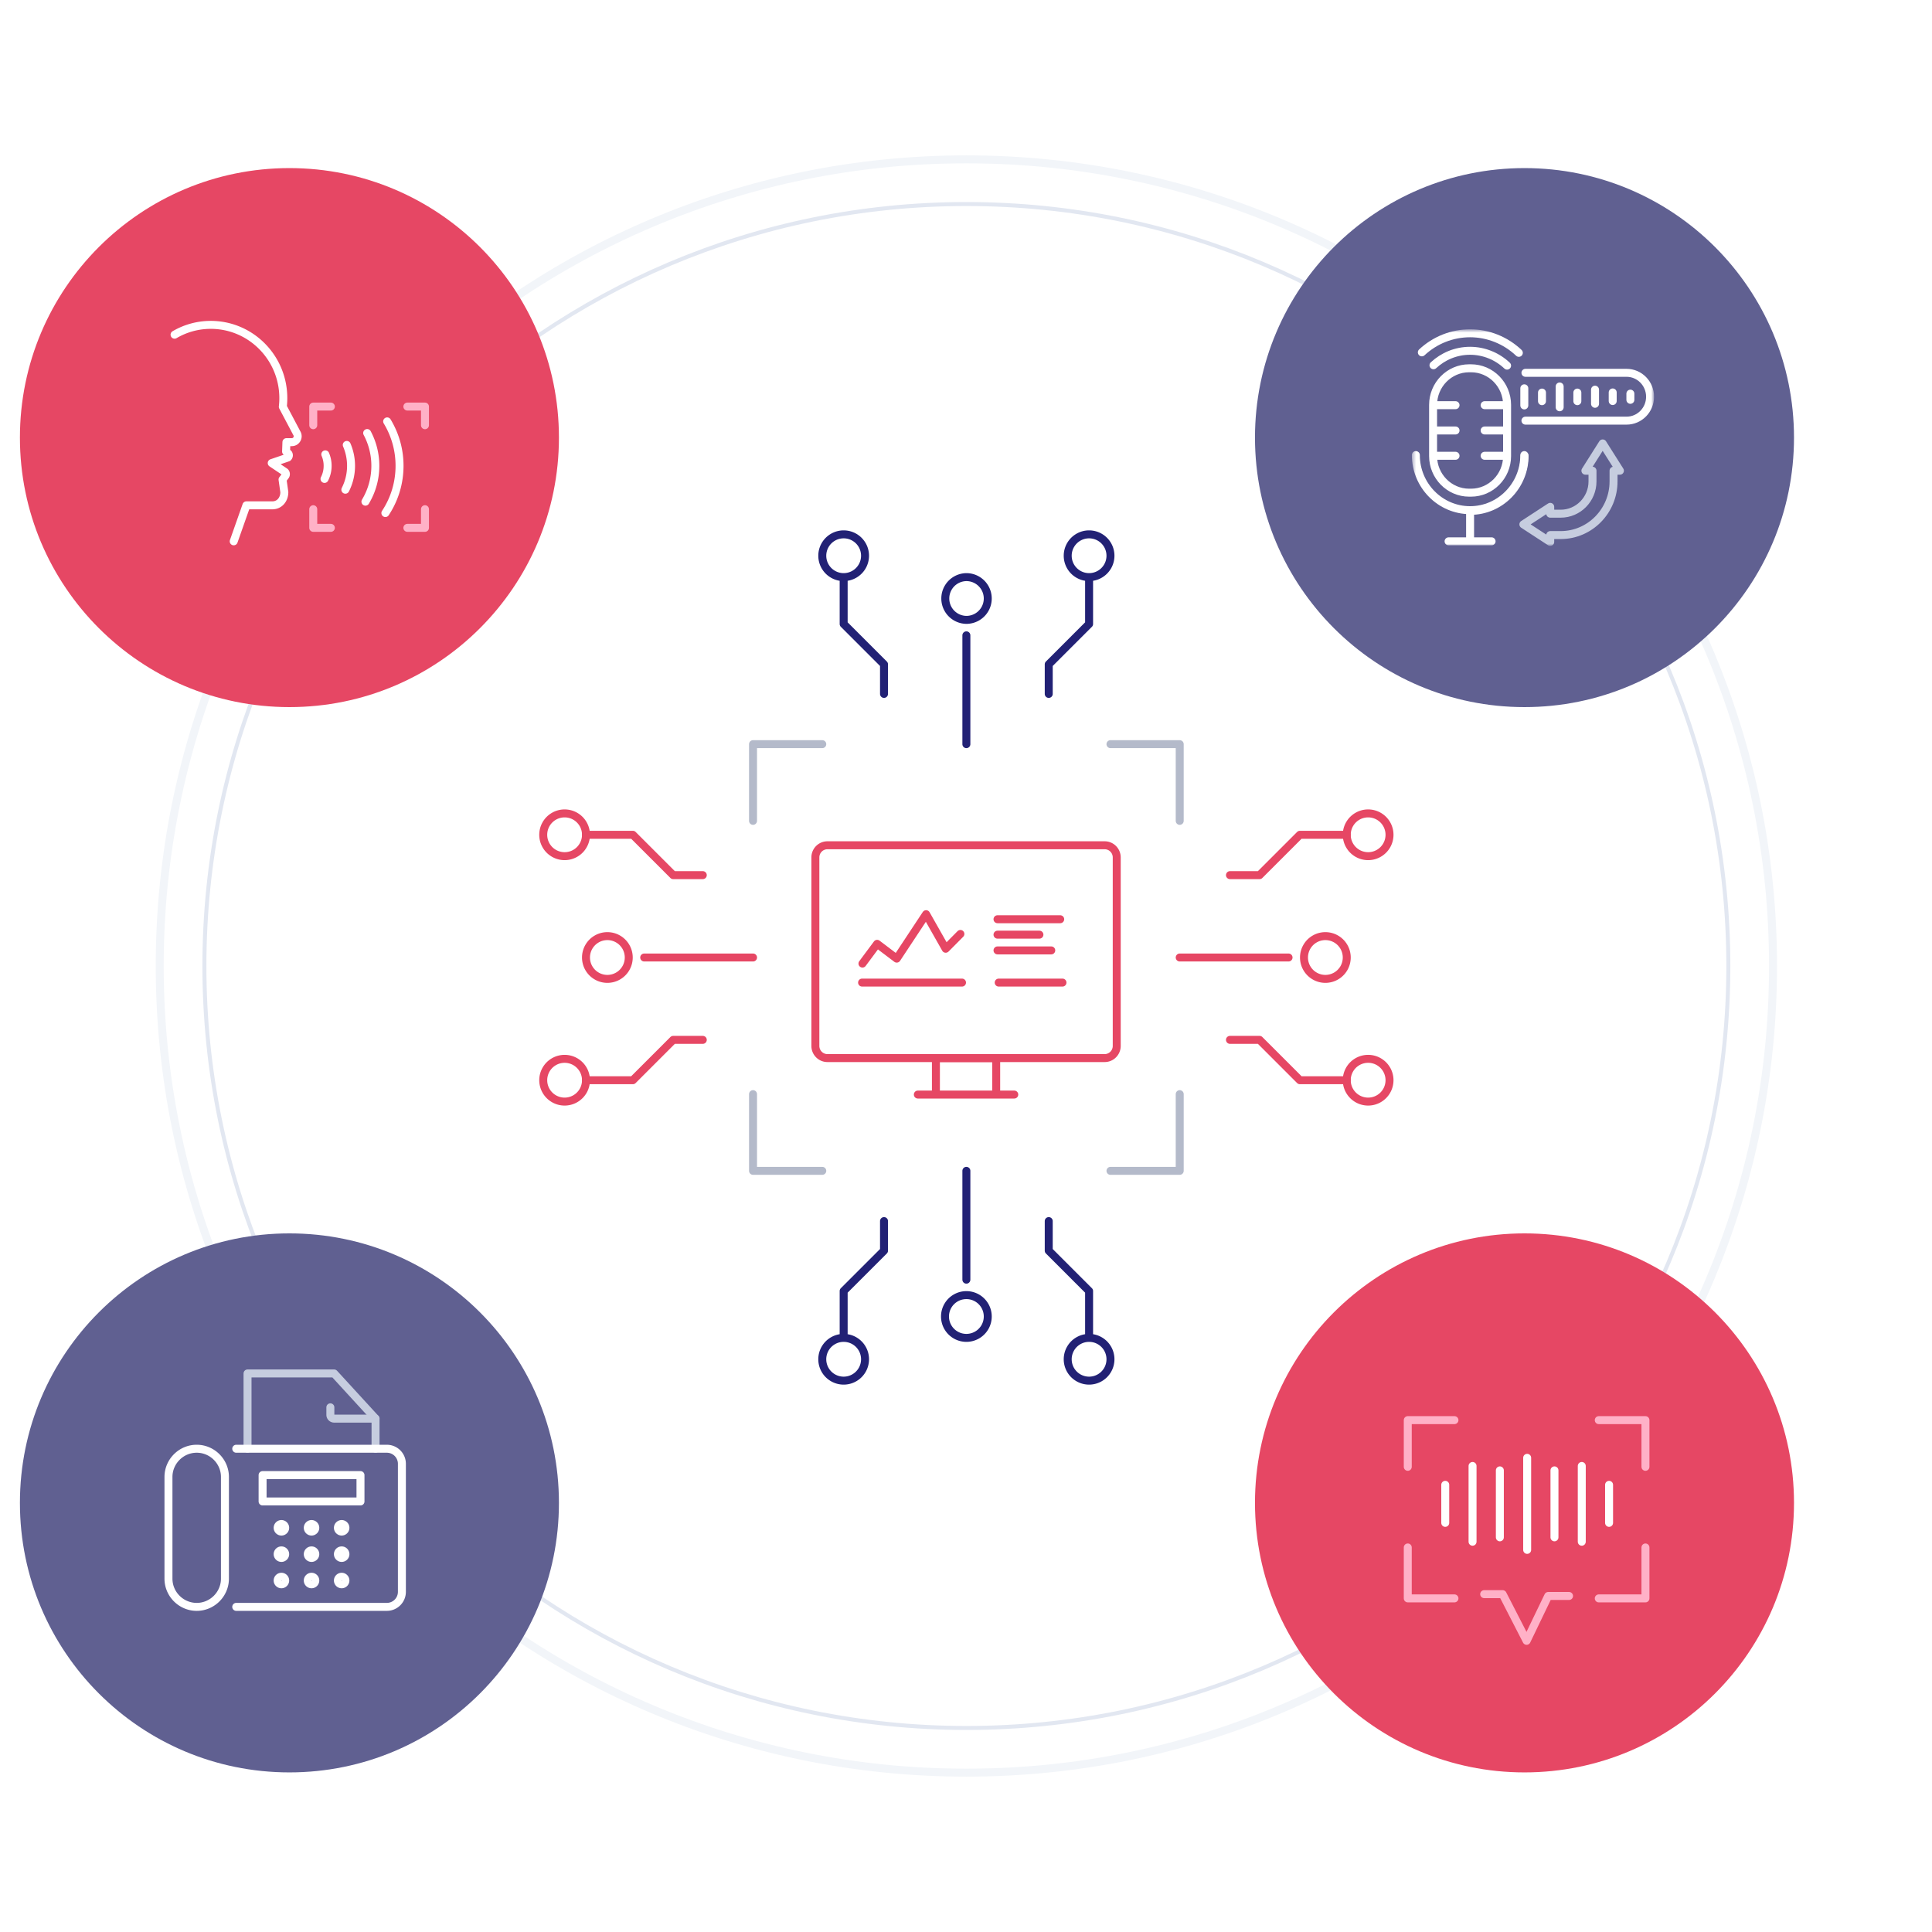 <svg width="485" height="485" viewBox="0 0 485 485" fill="none" xmlns="http://www.w3.org/2000/svg"><path d="M242.594 445c111.837 0 202.5-90.662 202.5-202.5S354.431 40 242.594 40c-111.838 0-202.5 90.662-202.5 202.5S130.756 445 242.594 445z" fill="#fff" stroke="#F2F5F9" stroke-width="2"/><g filter="url(#filter0_d_184_2326)"><path d="M242.594 434.28c105.918 0 191.78-85.863 191.78-191.78S348.512 50.72 242.594 50.72c-105.917 0-191.78 85.863-191.78 191.78s85.863 191.78 191.78 191.78z" fill="#fff"/><path d="M242.594 433.78c105.641 0 191.28-85.639 191.28-191.28S348.235 51.22 242.594 51.22 51.314 136.86 51.314 242.5s85.639 191.28 191.28 191.28z" stroke="#E2E7F1"/></g><path d="M72.656 177.509c37.365 0 67.656-30.291 67.656-67.656 0-37.365-30.291-67.656-67.656-67.656C35.29 42.197 5 72.487 5 109.853c0 37.365 30.29 67.656 67.656 67.656z" fill="#E64764"/><path d="M382.701 177.509c37.365 0 67.656-30.291 67.656-67.656 0-37.365-30.291-67.656-67.656-67.656-37.366 0-67.656 30.29-67.656 67.656 0 37.365 30.29 67.656 67.656 67.656zM72.656 444.935c37.365 0 67.656-30.291 67.656-67.656 0-37.365-30.291-67.656-67.656-67.656C35.29 309.623 5 339.914 5 377.279c0 37.365 30.29 67.656 67.656 67.656z" fill="#606091"/><path d="M382.701 444.935c37.365 0 67.656-30.291 67.656-67.656 0-37.365-30.291-67.656-67.656-67.656-37.366 0-67.656 30.291-67.656 67.656 0 37.365 30.29 67.656 67.656 67.656z" fill="#E64764"/><path d="M206.421 293.924h-17.384v-19.257m89.731 19.257h17.383v-19.257m-89.73-87.858h-17.384v19.256m89.731-19.256h17.383v19.256" stroke="#B4BACA" stroke-width="2" stroke-linecap="round" stroke-linejoin="round"/><path d="M221.918 174.195v-7.426l-10.129-10.13v-11.761m51.481 29.317v-7.426l10.13-10.13v-11.761m-30.806 41.93v-27.315m.002-3.882a5.366 5.366 0 100-10.733 5.367 5.367 0 000 10.733zm-30.808-10.735a5.366 5.366 0 10.001-10.733 5.366 5.366 0 00-.001 10.733zm61.612 0a5.366 5.366 0 100-10.733 5.366 5.366 0 000 10.733zm-10.13 161.661v7.426l10.13 10.13v11.761m-51.482-29.317v7.426l-10.129 10.13v11.761m30.805-41.93v27.317m.002 14.613a5.367 5.367 0 100-10.734 5.367 5.367 0 000 10.734zm30.804 10.735a5.366 5.366 0 100-10.733 5.366 5.366 0 000 10.733zm-61.612 0a5.367 5.367 0 100-10.734 5.367 5.367 0 000 10.734z" stroke="#222175" stroke-width="2" stroke-linecap="round" stroke-linejoin="round"/><path d="M308.766 219.69h7.426l10.129-10.129h11.762m-29.317 51.481h7.426l10.129 10.13h11.762m-41.931-30.805h27.318m9.246 5.367a5.367 5.367 0 100-10.734 5.367 5.367 0 000 10.734z" stroke="#E64764" stroke-width="2" stroke-linecap="round" stroke-linejoin="round"/><path d="M343.451 214.928a5.367 5.367 0 10-.002-10.734 5.367 5.367 0 00.002 10.734zm0 61.61a5.367 5.367 0 10-.002-10.734 5.367 5.367 0 00.002 10.734zm-167.029-15.496h-7.426l-10.129 10.13h-11.762m29.317-51.482h-7.426l-10.129-10.129h-11.762m41.931 30.806h-27.317m-9.247 5.367a5.367 5.367 0 100-10.734 5.367 5.367 0 000 10.734z" stroke="#E64764" stroke-width="2" stroke-linecap="round" stroke-linejoin="round"/><path d="M141.738 276.538a5.366 5.366 0 100-10.733 5.366 5.366 0 000 10.733zm0-61.61a5.366 5.366 0 005.366-5.367 5.366 5.366 0 10-10.733 0 5.367 5.367 0 005.367 5.367zm135.574-2.736h-69.599c-1.672 0-3.027 1.367-3.027 3.053v47.316c0 1.686 1.355 3.053 3.027 3.053h69.599c1.672 0 3.027-1.367 3.027-3.053v-47.316c0-1.686-1.355-3.053-3.027-3.053z" stroke="#E64764" stroke-width="2" stroke-linecap="round" stroke-linejoin="round"/><path d="M250.078 265.614h-15.131v9.158h15.131v-9.158zm-19.67 9.158h24.209m9.285-36.188h-13.496m0-3.951h10.526m-10.526-3.874h15.745m-49.645 11.133l3.688-4.96 4.917 3.72 7.376-11.161 4.918 8.681 3.688-3.721m25.627 12.212h-16.013m-9.206 0H216.41" stroke="#E64764" stroke-width="2" stroke-linecap="round" stroke-linejoin="round"/><path d="M71.536 118.471c.28.266.316.703.082 1.011l-.688.906.448 3.155c0 1.83-1.203 3.314-3.015 3.314h-6.508l-3.183 9.034m13.613-21.043l-4.072 1.395 3.324 2.228M43.822 84.02a17.92 17.92 0 018.823-2.465c10.18-.143 18.478 8.147 18.478 18.395 0 .728-.042 1.446-.124 2.153l3.51 6.64c.6.986-.103 2.255-1.249 2.255h-1.358l-.085 2.348.578.533a.76.76 0 01-.11.968m24.906-9.062a21.467 21.467 0 013.108 11.15c0 4.26-1.245 8.366-3.555 11.857m-4.57-20.082a17.46 17.46 0 012.05 8.225 17.43 17.43 0 01-2.49 9.003m-10.269-5.711a7.206 7.206 0 00.783-3.292 7.238 7.238 0 00-.588-2.875m5.391-2.363a13.234 13.234 0 011.074 5.237 13.22 13.22 0 01-1.43 5.999" stroke="#fff" stroke-width="2" stroke-linecap="round" stroke-linejoin="round"/><path d="M102.262 102.066h4.421v4.682m-23.625-4.682h-4.421v4.682m4.421 25.761h-4.421v-4.682m23.625 4.682h4.421v-4.682" stroke="#FFB1C7" stroke-width="2" stroke-linecap="round" stroke-linejoin="round"/><path d="M362.807 372.741v9.553m6.855-14.285v19.02m6.854-17.915v16.811m20.564-17.917v19.02m6.854-14.286v9.553m-13.709-13.182v16.811m-6.854-19.963v23.114" stroke="#fff" stroke-width="2" stroke-linecap="round" stroke-linejoin="round"/><path d="M365.12 401.251H353.4v-12.785m11.72-31.964H353.4v11.72m47.946 33.029h11.72v-12.785m-11.72-31.964h11.72v11.72m-19.179 32.42h-5.235l-5.419 11.263-6.016-11.719h-4.639" stroke="#FFB1C7" stroke-width="2" stroke-linecap="round" stroke-linejoin="round"/><path d="M94.274 363.686v-7.561l-10.397-11.342H62.14v18.903" stroke="#C6CDDF" stroke-width="2" stroke-linecap="round" stroke-linejoin="round"/><path d="M94.273 356.125H83.877a.945.945 0 01-.945-.946v-1.89" stroke="#C6CDDF" stroke-width="2" stroke-linecap="round" stroke-linejoin="round"/><path d="M49.38 403.382c-3.9 0-7.089-3.19-7.089-7.089v-25.519c0-3.899 3.19-7.089 7.089-7.089 3.898 0 7.088 3.19 7.088 7.089v25.519c0 3.899-3.19 7.089-7.088 7.089zm9.925-39.697H97.11a3.78 3.78 0 013.78 3.781v32.135a3.78 3.78 0 01-3.78 3.781H59.305" stroke="#fff" stroke-width="2" stroke-linecap="round" stroke-linejoin="round"/><path d="M90.494 370.301H65.92v6.616h24.574v-6.616zm-19.848 14.177a.945.945 0 100-1.89.945.945 0 000 1.89zm7.561 0a.945.945 0 100-1.89.945.945 0 000 1.89zm7.563 0a.945.945 0 100-1.89.945.945 0 000 1.89zm-15.124 6.617a.945.945 0 100-1.89.945.945 0 000 1.89zm7.561 0a.945.945 0 100-1.89.945.945 0 000 1.89zm7.563 0a.945.945 0 100-1.89.945.945 0 000 1.89zm-15.124 6.616a.945.945 0 100-1.89.945.945 0 000 1.89zm7.561 0a.945.945 0 100-1.89.945.945 0 000 1.89zm7.563 0a.945.945 0 100-1.89.945.945 0 000 1.89z" stroke="#fff" stroke-width="2" stroke-linecap="round" stroke-linejoin="round"/><mask id="mask0_184_2326" style="mask-type:luminance" maskUnits="userSpaceOnUse" x="354" y="82" width="62" height="56"><path d="M415.195 82.684h-60.73v54.337h60.73V82.684z" fill="#fff"/></mask><g mask="url(#mask0_184_2326)" stroke-width="2" stroke-linecap="round" stroke-linejoin="round"><path d="M382.656 114.242c0 7.626-6.107 13.829-13.613 13.829-7.506 0-13.613-6.203-13.613-13.829m1.502-25.789c3.316-3.088 7.617-4.788 12.109-4.788 4.493 0 8.906 1.744 12.242 4.91" stroke="#fff"/><path d="M359.854 91.692c2.424-2.255 5.651-3.633 9.189-3.633 3.538 0 6.854 1.416 9.288 3.727m-9.52.666h.462c4.999 0 9.057 4.122 9.057 9.2v12.825c0 5.078-4.058 9.201-9.057 9.201h-.462c-4.999 0-9.057-4.123-9.057-9.201v-12.825c0-5.078 4.058-9.2 9.057-9.2zm.232 35.619v7.82m-5.4 0h10.798m-14.687-34.178h5.637m-5.637 6.352h5.637m-5.637 6.351h5.637m7.302-12.703h5.638m-5.638 6.352h5.638m-5.638 6.351h5.638m4.391 0c0 7.625-6.107 13.829-13.613 13.829m13.547-30.768v4.301m4.438-3.231v2.161m13.314-2.888v3.547m4.438-2.853v2.16m-8.875-2.127v2.161m13.312-1.891v1.553m-17.752-3.356v5.227m-8.593 3.355h25.382c3.264 0 5.909-2.687 5.909-6.003 0-3.315-2.645-6.003-5.909-6.003h-25.382" stroke="#fff"/><path d="M403.283 112.831l-.959-1.517-4.333 6.85h1.782v2.683c0 4.471-3.58 8.108-7.981 8.108h-2.631v-1.718l-6.743 4.401 6.743 4.401v-1.718h2.631c7.313 0 13.264-6.045 13.264-13.475v-2.683h1.601l-3.374-5.332z" stroke="#C6CDDF"/></g><defs><filter id="filter0_d_184_2326" x=".814" y=".72" width="483.561" height="483.56" filterUnits="userSpaceOnUse" color-interpolation-filters="sRGB"><feFlood flood-opacity="0" result="BackgroundImageFix"/><feColorMatrix in="SourceAlpha" values="0 0 0 0 0 0 0 0 0 0 0 0 0 0 0 0 0 0 127 0" result="hardAlpha"/><feOffset/><feGaussianBlur stdDeviation="25"/><feComposite in2="hardAlpha" operator="out"/><feColorMatrix values="0 0 0 0 0 0 0 0 0 0 0 0 0 0 0 0 0 0 0.05 0"/><feBlend in2="BackgroundImageFix" result="effect1_dropShadow_184_2326"/><feBlend in="SourceGraphic" in2="effect1_dropShadow_184_2326" result="shape"/></filter></defs></svg>